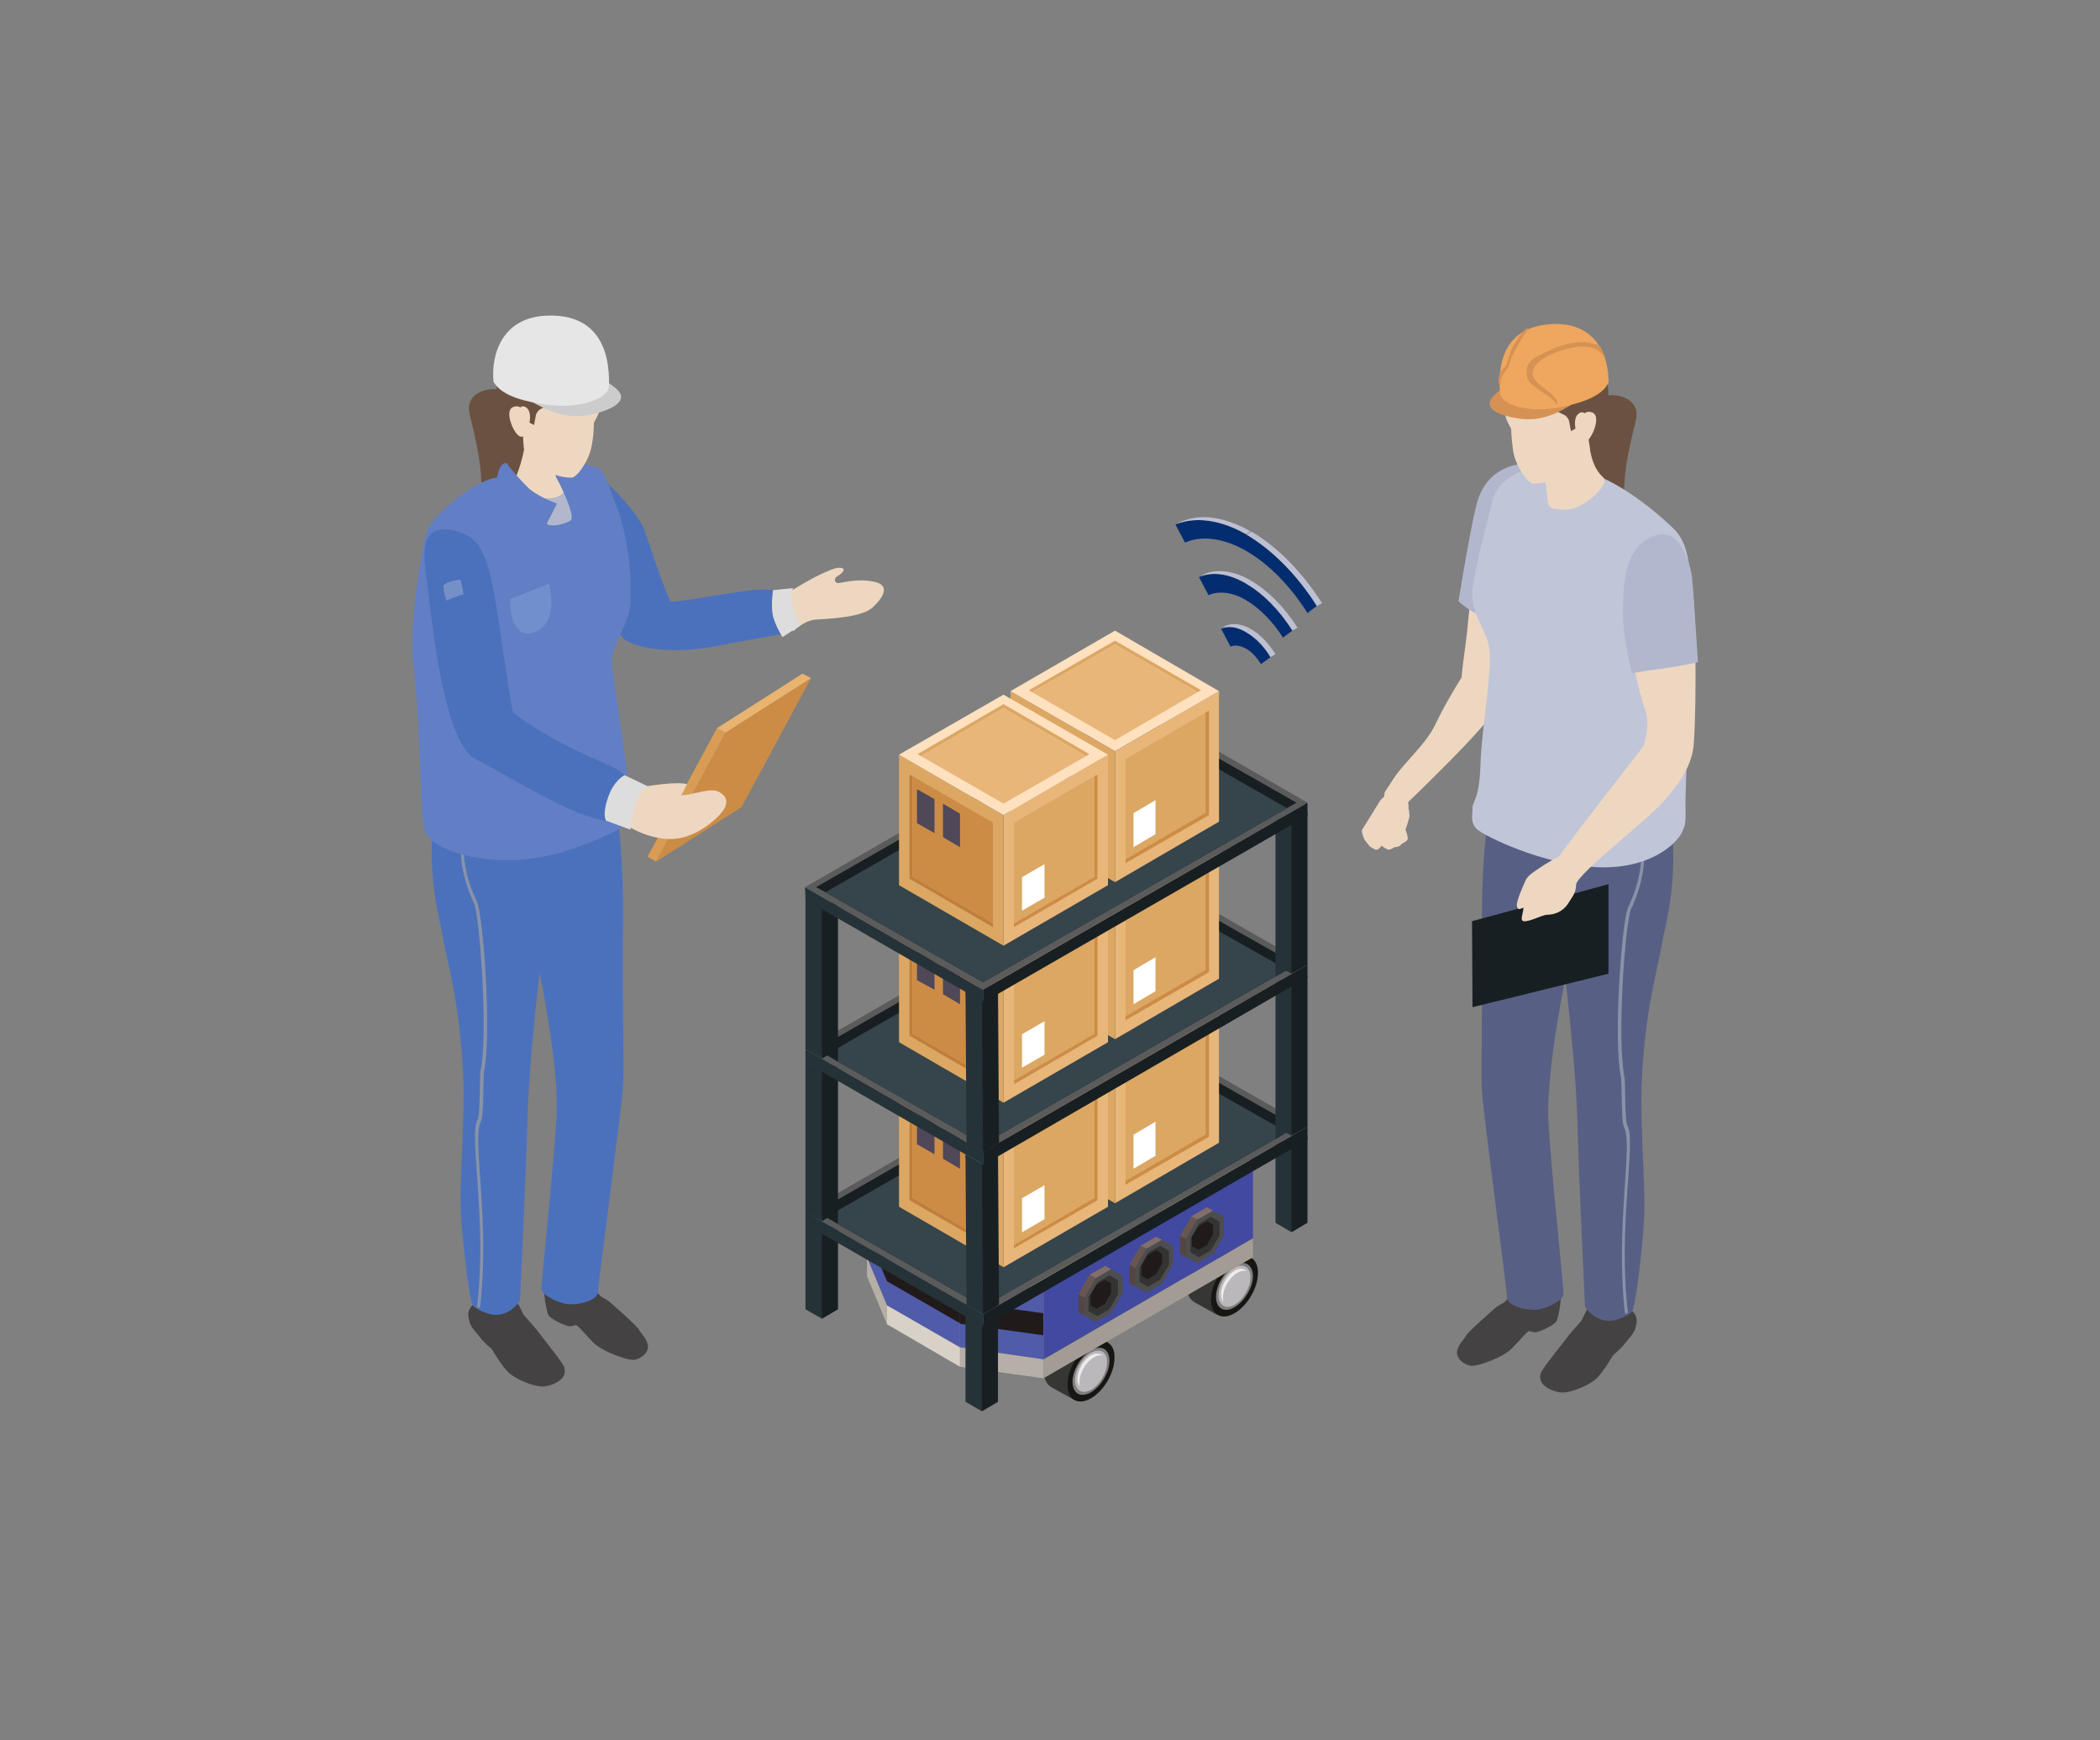 <?xml version="1.0" encoding="utf-8"?>
<!-- Generator: Adobe Illustrator 25.2.0, SVG Export Plug-In . SVG Version: 6.00 Build 0)  -->
<svg version="1.1" id="Layer_1" xmlns="http://www.w3.org/2000/svg" xmlns:xlink="http://www.w3.org/1999/xlink" x="0px" y="0px"
	 viewBox="0 0 420 348" style="enable-background:new 0 0 420 348;" xml:space="preserve">
<rect x="0" y="0" width="420" height="348" fill="#808080" stroke="none"/>
<style type="text/css">
	.st0{fill:#EED7C0;}
	.st1{fill:#B2B7CE;}
	.st2{fill:#6B5141;}
	.st3{fill:#4B71BC;}
	.st4{fill:#DDDDDD;}
	.st5{fill:#444243;}
	.st6{fill:#8892A8;}
	.st7{fill:#627EC4;}
	.st8{fill:#718FCC;}
	.st9{fill:#CC8C46;}
	.st10{fill:#D89C55;}
	.st11{fill:#E8B470;}
	.st12{fill:#CCCCCC;}
	.st13{fill:#E6E6E6;}
	.st14{fill:#7590C6;}
	.st15{fill:#576084;}
	.st16{fill:#C0C5D8;}
	.st17{fill:#181F22;}
	.st18{fill:#D69254;}
	.st19{fill:#EFA65E;}
	.st20{fill:#042D6F;}
	.st21{fill-rule:evenodd;clip-rule:evenodd;fill:#EDECEC;}
	.st22{fill-rule:evenodd;clip-rule:evenodd;fill:#363634;}
	.st23{fill-rule:evenodd;clip-rule:evenodd;fill:#161713;}
	.st24{fill-rule:evenodd;clip-rule:evenodd;fill:#807C7F;}
	.st25{fill-rule:evenodd;clip-rule:evenodd;fill:#BBB8BB;}
	.st26{fill:#CC934C;}
	.st27{fill:#B5AFA7;}
	.st28{fill:#D8D1C7;}
	.st29{fill:#A39C95;}
	.st30{fill:#FBE979;}
	.st31{fill:#505BAA;}
	.st32{fill:#211A1A;}
	.st33{fill:#4249A0;}
	.st34{fill:#836E69;}
	.st35{fill:#685750;}
	.st36{fill:#544540;}
	.st37{fill:#4D4D4D;}
	.st38{fill:#333333;}
	.st39{fill:#E6E1DD;}
	.st40{fill:#574943;}
	.st41{fill:#0A0808;}
	.st42{fill:#362C29;}
	.st43{fill:#4290B8;}
	.st44{fill:#253237;}
	.st45{fill:#5B5B5B;}
	.st46{fill:#36444B;}
	.st47{fill:#DBA763;}
	.st48{fill:#E8B679;}
	.st49{fill:#FFFFFF;}
	.st50{fill:#BF7E3D;}
	.st51{fill:#FFE1C0;}
	.st52{fill:#504759;}
	.st53{fill:#17435C;}
	.st54{fill:#29617D;}
	.st55{clip-path:url(#SVGID_2_);fill:#BCC0D2;}
	.st56{fill:#737373;}
	.st57{clip-path:url(#SVGID_4_);fill:#BCC0D2;}
	.st58{clip-path:url(#SVGID_6_);fill:#BCC0D2;}
	.st59{clip-path:url(#SVGID_8_);fill:#BCC0D2;}
	.st60{clip-path:url(#SVGID_10_);fill:#BCC0D2;}
	.st61{clip-path:url(#SVGID_12_);fill:#BCC0D2;}
</style>
<g>
	<g>
		<path class="st0" d="M114.1,96.9c-0.2,2.2-1.4,3.1-1.9,3.7c-0.5,0.6-4.8,0.5-6.4-0.2c-0.6-0.3-1.1-0.5-1.6-0.8
			c-2.6-1.6-3.7-3.4-4-4c-0.3-0.8,0.2-1.3,0.2-1.3s1.8-1.3,2.5-5c0-0.3,0.3-4.8,0.4-6.4c0-0.4,0-0.6,0-0.6s1.7-2.7,3-2.4
			c0.7,0.2,2.6,2.3,4.2,4.2c1.4,1.7,2.6,3.2,2.6,3.2s-1,5.9-1.3,8.7C111.8,96.1,114.1,96.6,114.1,96.9z"/>
		<path class="st1" d="M113,96.6c0.6,4.8-7.4,2.7-10.7,2.1c2.6,9.7,8.9,15,8.9,15l6.8-3.7v-5.5L113,96.6z"/>
		<path class="st2" d="M100,77.9c-3.6-0.5-6.9,1.3-6.1,4.8c0.8,3.6,4.8,17.5,0.2,20.8c6.1,0,9.3-7.4,10.5-12.6
			C105.9,85.7,104.6,78.6,100,77.9z"/>
		<g>
			<path class="st3" d="M120.8,96c1.7,1.5,5.7,5.5,7.7,9.1c0.8,1.5,3.3,10.3,5.6,15.2c3.2,0,15.1-2.5,18-2.4c3.3,0.1,4,0.1,4,0.1
				s-0.9,3.7-0.1,5c0.8,1.3,1.5,3.6,1.5,3.6s-7.7,1.3-13.7,2.5s-13.6,1.4-18-0.7c-4.2-1.9-2.1-9.4-2.5-11
				c-0.6-6.6-4.4-17.6-8.9-21.9C114.3,95.7,118,93.6,120.8,96z"/>
			<path class="st0" d="M155.5,119.9c0,0,4.8-3.2,8.1-4.8s4-1.7,4.8-1.5s0,1.1-0.9,1.6s-0.5,1.4,0.1,1.4c0.7,0,3.8-1,7.1-0.3
				c3.3,0.6,2.2,2.9,0,5c-2.1,2.2-8.9,2.4-11.6,2.6c-2.4,0.2-4.4,2.3-4.4,2.3S155.7,123.7,155.5,119.9z"/>
			<path class="st4" d="M154.6,118c0,0-0.4,2.7-0.1,4.7c0.3,2,2,4.7,2,4.7l3.5-2.3c0,0-0.8-1.8-1.3-3.6c-0.6-2.2-0.1-3.9-0.1-3.9
				L154.6,118z"/>
		</g>
		<g>
			<path class="st5" d="M117.2,257.7c0,0,3.9,1.9,4.7,2.6c0.8,0.7,5.6,4.9,5.9,5.6c0.3,0.6,1.8,2,1.8,3.4s-1.8,2.7-3.2,2.6
				c-1.5-0.1-6.1-1.7-7.9-3.6s-2.9-3.2-3.2-3.3c-0.3-0.1-0.4,0.1-1.2,0.2c-0.8,0.1-4.2-1.5-4.5-2.4s-1.1-4.7-0.6-5.7
				C109.5,256,117.2,257.7,117.2,257.7z"/>
			<path class="st5" d="M117.8,256.6c0,0,3.6,3.9,3.9,4.7c0.3,0.9-1.4,1.6-3.7,1.7c-2.3,0.1-5.1-2.4-5.1-2.4s-2.4-3.6-1.3-5.4
				C112.7,253.3,117.8,256.6,117.8,256.6z"/>
		</g>
		<g>
			<path class="st5" d="M103.7,261.8c0,0,3.3,3.6,3.7,4.2c0.4,0.6,5.2,6.5,5.4,7.3c0.3,0.8,0.2,1.6-0.4,2.3
				c-0.5,0.7-2.8,1.9-4.5,1.6c-1.7-0.2-4.4-1.3-5.9-2.5s-3.6-4.9-3.6-4.9s-1.9-1.6-2.4-2.4c-0.6-0.8-1.8-1.9-2.1-3.1
				s-0.5-2.1,0.5-3.2C95.5,259.9,103.7,261.8,103.7,261.8z"/>
			<path class="st5" d="M103.7,260.8c0,0,1.9,3.9,2.1,4.7c0.1,0.8-1.7,2-3.6,1.9c-1.9,0-2.8-1.7-3.4-2.1c-0.6-0.5-3.2-3.8-2.8-5.2
				C96.4,258.9,103.7,260.8,103.7,260.8z"/>
		</g>
		<path class="st3" d="M124.6,185.4c-0.2,13.6,0.3,27.7,0,31.8c-0.2,4.1-5,39.5-5,41.1s-3.4,2.6-5.6,2.5h-0.1
			c-2.2-0.1-5.5-1.9-5.6-3s2.5-25.1,3-34.4c0.7-12.4-5.2-37.5-5.2-37.5s-0.1-0.6-0.2-1.5c-0.4-3.7-1.3-12.9-0.4-15.3
			c1.2-3,18-5.9,18-5.9S124.8,171.7,124.6,185.4z"/>
		<path class="st3" d="M111.1,173.2c0.6,2.2-0.6,7.5-0.6,7.5l-2.5,13.1c0,0-2.3,19.2-2.5,30.2c-0.3,10.9-1.5,36.1-1.5,36.1
			s-2.2,3.5-5.9,2.7c-1.5-0.4-2.7-1-3.4-1.6c-0.9-0.7-2.6-16-2.6-21.2s0.8-17.2,0.6-23.5c-0.6-15.9-3.1-22.9-4.2-29.6
			c-0.3-2-2.8-10.1-2-20.7c0.7-8.4,24.1,1.9,24.1,1.9S110.5,171,111.1,173.2z"/>
		<g>
			<path class="st6" d="M96,261.5l-0.6-0.1c2.1-17.5-1.7-34.2,0.1-37.5c0.6-1.1,0.4-8.9,0.6-9.7c1.6-7.7-0.2-31.2-1.3-33.6
				c-2.7-5.7-2.6-9.8-2.6-10h0.6c0,0-0.1,4.1,2.6,9.7c1.2,2.5,3,26.1,1.4,34c-0.2,1,0,8.8-0.6,9.9C94.3,227.5,98.1,244.1,96,261.5z"
				/>
		</g>
		<path class="st7" d="M111.8,96.5c0,0,3.3,6.5,2.4,7.5c-0.9,0.7-3.5,1.4-4.6,0.9c-1.2-0.5-1.4-3.5-1.4-4.6s-1.9-2.1-3.9-3
			c-2.1-0.9-2.8-4.6-2.8-4.6c-1.6-0.7-2.1,2.8-2.1,2.8c-4.9,0.5-13.2,8.3-13.9,10.4c-0.7,2.1-3.9,17.8-2.8,27.3
			c1.2,9.5,1.4,28,1.9,30.6c0.5,2.5,0,3.2,3,5.1c3,1.9,13.9,5.8,28.7,0.2s9.5-6.3,9.3-11.8c-0.2-5.6-3.5-23.9-3.2-25.9
			c0.2-2.1,3.5-7.2,3.7-10.7s0-12.3-2.8-19.5s-2.2-8.1-7.6-8.4S110.5,94.4,111.8,96.5z"/>
		<path class="st8" d="M102,119.8l7.8-3.1c0,0,2.2,7.7-2.8,9.7C101.8,128.4,102,119.8,102,119.8z"/>
		<g>
			<path class="st3" d="M85.5,117.1c-0.6-4.9-2.4-12.8,5.4-11c5,1.2,6.5,4.4,8.2,14.1c0.4,2.3,2.9,19.8,3.5,22.3
				c11.5,8.5,20.2,10,22.4,12.6c-0.5,1.1-2.8,2.4-3.7,9.1c-7.4-1.3-16.7-7.4-26.3-12.5C88.7,148.5,86.2,122.8,85.5,117.1z"/>
			<polygon class="st9" points="148.3,161.4 131.2,172.3 145.1,146.5 162.2,135.6 			"/>
			<polygon class="st10" points="131.2,172.3 129.5,171.3 143.4,145.6 145.1,146.5 			"/>
			<polygon class="st11" points="162.2,135.6 160.5,134.7 143.4,145.6 145.1,146.5 			"/>
			<path class="st0" d="M122.2,162.4c0,0,2.4,2.3,3.9,3.1c4.9,2.7,8.7,2.4,10.3,2c3.6-0.8,7.3-3.9,8.4-5.7c0.8-1.4,0.6-2.5-0.9-3.4
				c-1.8-1.1-5.5,0.7-7.7,0.6c0.7-0.9,0.7-1.3,1.2-2.2c-2-0.6-7.9,0.4-7.9,0.4S122.3,155.3,122.2,162.4z"/>
			<path class="st4" d="M124.9,155c0,0-2.2,1.1-3.3,4.5c-1.2,3.4-0.4,4.6-0.4,4.6l4.9,1.8c0,0,0.3-3.3,1.1-5.6
				c0.8-2,2.3-3.1,2.3-3.1L124.9,155z"/>
		</g>
		<path class="st0" d="M104.7,82c0,0-0.3,6.7,0.2,8.2s4.9,5.5,9.6,5.3c1.3-0.5,3.5-3.8,3.9-6.7c0.5-3,0.3-4.1,0.4-4.3
			c0.1-0.3,1.2-2,1.1-2.8c-0.1-0.9,0.1-5.6-1.3-7.8c-1.4-2.2-5.8-3.9-10-2.6C104.5,72.5,104.7,82,104.7,82z"/>
		<path class="st2" d="M105.9,84.5c0,0,0.6-2.6-1-3.2s-1.3,3.2-1.3,3.2l-0.6,4l-0.1,0.7c0,0-1.3-3.6-1.8-4.7s-3.1-7.1-0.9-11.1
			c2.9-5.5,9.2-5.4,11.3-5.2c2.1,0.2,3.6,0.5,5.9,2.6s2.2,3.7,2.4,4.1s0,2.4,0,2.4l-0.2-1c0,0-2.9,1.5-5.9,1s-4.3-0.3-4.3-0.3
			s0.9,1.2,0.7,2c-0.2,0.8,0.2,1.7,0.2,1.7s-1.6,0.8-2.2,1.1c-0.6,0.3-0.9,1.1-0.9,1.1l-0.4,2.1L105.9,84.5z"/>
		<path class="st0" d="M105.2,83.1c0,0-0.7-2.5-2.6-1.7s0.3,5.7,1.5,5.9s1.1-1.1,1.1-1.1S104,84.1,105.2,83.1z"/>
		<path class="st12" d="M106.3,80.3c3,1.7,7,3.7,11.9,2.6s6.5-2.7,5.9-4.1s-3.7-3-3.7-3L106.3,80.3z"/>
		<path class="st13" d="M98.7,76.3c1.7,3.2,7.3,4.1,10.4,4.6c6.8,1,12.8-1.2,12.7-3.8c0.2-7.7-2.7-14.2-12.1-14S98.2,71,98.7,76.3z"
			/>
		<path class="st14" d="M92.1,115.9c0,0-2.6,0.2-3.4,1.2c0,1.6,0.6,3,0.6,3s2.6-1.2,3.4-1.2C92.5,117.3,92.1,115.9,92.1,115.9z"/>
		<g>
			<path class="st7" d="M101.3,92.6c0,0,1.7,2.3,4.2,4.8c1.9,1.9,5.9,3.3,5.9,3.3l-2.3,4.5c0,0-5.9-2.8-8-5.2
				C101.1,100,98.3,95.4,101.3,92.6z"/>
		</g>
	</g>
	<g>
		<g>
			<g>
				<path class="st5" d="M303.8,258.9c0,0-3.9,1.9-4.7,2.6c-0.8,0.7-5.6,4.9-5.9,5.6c-0.3,0.6-1.8,2-1.8,3.4s1.8,2.7,3.2,2.6
					c1.5-0.1,6.1-1.7,7.9-3.6s2.9-3.2,3.2-3.3c0.3-0.1,0.4,0.1,1.2,0.2c0.8,0.1,4.2-1.5,4.5-2.4s1.1-4.7,0.6-5.7
					C311.5,257.2,303.8,258.9,303.8,258.9z"/>
				<path class="st5" d="M303.3,257.7c0,0-3.6,3.9-3.9,4.7c-0.3,0.9,1.4,1.6,3.7,1.7c2.3,0.1,5.1-2.4,5.1-2.4s2.4-3.6,1.3-5.4
					C308.3,254.5,303.3,257.7,303.3,257.7z"/>
			</g>
			<g>
				<path class="st5" d="M317.3,263c0,0-3.3,3.6-3.7,4.2c-0.4,0.6-5.2,6.5-5.4,7.3c-0.3,0.8-0.2,1.6,0.4,2.3
					c0.5,0.7,2.8,1.9,4.5,1.6c1.7-0.2,4.4-1.3,5.9-2.5s3.6-4.9,3.6-4.9s1.9-1.6,2.4-2.4c0.6-0.8,1.8-1.9,2.1-3.1s0.5-2.1-0.5-3.2
					C325.5,261.1,317.3,263,317.3,263z"/>
				<path class="st5" d="M317.3,262c0,0-1.9,3.9-2.1,4.7c-0.1,0.8,1.7,2,3.6,1.9c1.9,0,2.8-1.7,3.4-2.1c0.6-0.5,3.2-3.8,2.8-5.2
					C324.6,260.1,317.3,262,317.3,262z"/>
			</g>
			<path class="st15" d="M296.4,186.5c0.2,13.6-0.3,27.7,0,31.8c0.2,4.1,5,39.5,5,41.1s3.4,2.6,5.6,2.5h0.1c2.2-0.1,5.5-1.9,5.6-3
				s-2.5-25.1-3-34.4c-0.7-12.4,5.2-37.5,5.2-37.5s0.1-0.6,0.2-1.5c0.4-3.7,1.3-12.9,0.4-15.3c-1.2-3-18-5.9-18-5.9
				S296.2,172.9,296.4,186.5z"/>
			<path class="st15" d="M309.9,174.3c-0.6,2.2,0.6,7.5,0.6,7.5L313,195c0,0,2.3,19.2,2.5,30.2c0.3,10.9,1.5,36.1,1.5,36.1
				s2.2,3.5,5.9,2.7c1.5-0.4,2.7-1,3.4-1.6c0.9-0.7,2.6-16,2.6-21.2s-0.8-17.2-0.6-23.5c0.6-15.9,3.1-22.9,4.2-29.6
				c0.3-2,2.8-10.1,2-20.7c-0.7-8.4-24.1,1.9-24.1,1.9S310.5,172.2,309.9,174.3z"/>
			<g>
				<path class="st6" d="M325,262.7l0.6-0.1c-2.1-17.5,1.7-34.2-0.1-37.5c-0.6-1.1-0.4-8.9-0.6-9.7c-1.6-7.7,0.2-31.2,1.3-33.6
					c2.7-5.7,2.6-9.8,2.6-10h-0.6c0,0,0.1,4.1-2.6,9.7c-1.2,2.5-3,26.1-1.4,34c0.2,1,0,8.8,0.6,9.9C326.7,228.7,323,245.3,325,262.7
					z"/>
			</g>
			<path class="st2" d="M321.1,79.1c3.6-0.5,6.9,1.3,6.1,4.8c-0.8,3.5-4.8,17.5-0.2,20.8c-6.1,0-9.3-7.4-10.5-12.6
				C315.2,86.9,316.4,79.7,321.1,79.1z"/>
			<path class="st0" d="M276.9,158.7c0-0.1,0-0.2,0.1-0.4c0.6-0.9,1.2-1.8,1.7-2.6c2.5-3.7,6.3-6.6,8.4-10.9c2-4.3,5.5-9.8,5.5-9.8
				s0.9,0.4,2,1c2.2,1.3,5.2,3.5,4.5,5.6c-1.1,3.2-17.6,18.9-17.6,18.9C278.8,162,276.3,162,276.9,158.7z"/>
			<path class="st0" d="M299.5,95.6c0,0-2.4,7-3.6,12.1s-2.2,15.7-2.5,18.8c-0.3,3-1.3,8.9-1,9.3c2.4,3.2,5.9,4.5,7.2,2.8
				c1.4-1.7,1.9-14.7,1.7-20.2S299.5,95.6,299.5,95.6z"/>
			<path class="st1" d="M306.3,92.7c0,0-8.7-0.9-11,8.2c-1.3,5.1-3.6,19.3-3.6,19.3s3.8,3.9,9.4,4.1
				C306.6,124.4,306.3,92.7,306.3,92.7z"/>
			<path class="st16" d="M305.4,94c-2.8,0.5-6,2.8-6.8,5.8s-3.3,12.5-4,17.3c-0.8,4.8,1.8,7.5,3,11.3c1.3,3.8-1.3,17-1.5,24.3
				s-1.6,7.4-1.6,8.9s-0.5,3,1,4.3s13,7,23.8,7.5s16-4.8,17-6.8s0.8-2.3,0.8-6.3s1.4-37.4,1.1-40.1c-0.3-2.8,0.5-10.5-3.3-14.3
				s-13.8-12-20.3-11.8C308.2,94.2,305.4,94,305.4,94z"/>
			<path class="st0" d="M272.9,167.9c0,0,1,1.3,1.1,1.4c0.2,0,0.9,0.7,1.4,0.6c0.5-0.1,0.9-0.8,0.9-0.8s1,0.8,1.5,0.8
				c0.6-0.1,1.1-0.5,1.1-0.5s0.9,0,1.2-0.4c0.3-0.3,0.3-0.3,0.3-0.3s0.9-0.4,1.1-0.8c0.2-0.5-0.4-2-0.4-2s0.7-2,0.8-2.7
				c0-0.4-0.1-0.8-0.1-1.2c-0.1-0.2-0.1-0.3-0.1-0.3s0.2-2.3-1.2-3.1s-3.7,0.3-4.6,1.7c-1.6,2.6-3.2,5.2-3.4,5.5
				C272.1,166.3,272.9,167.9,272.9,167.9z"/>
			<path class="st0" d="M309.3,97.7c0.2,2.2,0.2,3,0.6,3.6c0.5,0.6,3.7,0.9,5.3,0.2c0.6-0.3,1.1-0.5,1.6-0.8c2.6-1.6,3.7-3.4,4-4
				c0.3-0.8-0.2-1.3-0.2-1.3s-1.8-1.3-2.5-5c0-0.3-0.3-4.8-0.4-6.4c0-0.4,0-0.6,0-0.6s-1.7-2.7-3-2.4c-0.7,0.2-2.6,2.3-4.2,4.2
				c-1.4,1.7-2.6,3.2-2.6,3.2s1,5.9,1.3,8.7C309.2,97.2,309.2,97.5,309.3,97.7z"/>
			<path class="st0" d="M316.3,83.2c0,0,0.3,6.7-0.2,8.2s-4.9,5.5-9.6,5.3c-1.3-0.5-3.5-3.8-3.9-6.7s-0.3-4.1-0.4-4.3
				c-0.1-0.3-1.2-2-1.1-2.8c0.1-0.9-0.1-5.6,1.3-7.8c1.4-2.2,5.8-3.9,10-2.6C316.6,73.7,316.3,83.2,316.3,83.2z"/>
			<path class="st2" d="M315.1,85.7c0,0-0.6-2.6,1-3.2s1.3,3.2,1.3,3.2l0.6,4l0.1,0.7c0,0,1.3-3.6,1.8-4.7s3.1-7.1,0.9-11.1
				c-2.9-5.5-9.2-5.4-11.3-5.2c-2.1,0.2-3.6,0.5-5.9,2.6s-2.2,3.7-2.4,4.1c-0.1,0.5,0,2.4,0,2.4l0.2-1c0,0,2.9,1.5,5.9,1
				s4.3-0.3,4.3-0.3s-0.9,1.2-0.7,2c0.2,0.8-0.2,1.7-0.2,1.7s1.6,0.8,2.2,1.1s0.9,1.1,0.9,1.1l0.4,2.1L315.1,85.7z"/>
			<path class="st0" d="M315.9,84.2c0,0,0.7-2.5,2.6-1.7s-0.3,5.7-1.5,5.9s-1.1-1.1-1.1-1.1S317,85.3,315.9,84.2z"/>
			<path class="st0" d="M315.2,176.8l-3.5-5.4c2-3,17-22.2,17-22.2s1.4-4.2,0.4-7S320,112,331,107.4c3.8-0.6,6.6,2.3,7.5,9.9
				c0.9,7.7,0.7,29.6,0.1,32.7c-0.6,3.1-2,5.7-5.3,9.6C330,163.7,316.3,173.9,315.2,176.8z"/>
			<polygon class="st17" points="294.4,184.2 321.7,176.8 321.7,194.7 294.5,201.4 			"/>
			<path class="st0" d="M315.5,173.3c0.3-1.5-1.1-2.6-2.3-2.5s-4.5,2.2-5.2,2.7s-2.5,1.5-2.9,2.6c-0.5,1.1-2,4.4-1.7,5.2
				s0.6,0.4,1.3,0.2c-0.1,1.5-1,2.9,0.5,2.7s3.3-1.3,4.4-1.3s2.9-0.5,4-2.2s1.5-2.2,1.6-3.5C315.3,175.8,315.2,174.7,315.5,173.3z"
				/>
			<path class="st1" d="M331.7,133.8c-2.3,0.3-5.3,0.8-5.3,0.8s-2-7.9-1.8-12.4c0.1-4.4-0.1-12.3,5.8-14.9c5.9-2.6,7.8,6.3,8,8.1
				c0.2,1.7,1.2,17,1.2,17S336.7,133.1,331.7,133.8z"/>
			<g>
				<path class="st18" d="M314.8,80.6c-2.7,1.7-6.3,3.8-11,3.1c-4.7-0.7-6.3-2.1-5.8-3.5s3.3-3,3.3-3L314.8,80.6z"/>
				<path class="st19" d="M321.7,76.5c-1.4,3.1-6.6,4.3-9.5,4.9c-6.3,1.3-12-0.4-12.2-2.8c-0.6-7.2,1.7-13.4,10.5-13.8
					C319.4,64.4,321.8,71.5,321.7,76.5z"/>
				<path class="st18" d="M311.3,80.9c1-1.5-4-3.8-4.6-5.4c-1.4-3.6,6.4-6.1,9.4-6.2s4.3,1.2,5,2.5c-1.1-3.5-1.5-2.7-2.9-3.2
					s-5.1-0.1-7.9,1.3c-2.9,1.4-5.8,2.1-4.8,5.8C305.9,77.3,310.7,79.3,311.3,80.9z"/>
				<path class="st18" d="M300,76.9c-0.4,0-0.5-1.9,0.4-2.9s0.9-0.8,1.4-2.8s2.3-4.3,2.8-4.8c0.5-0.8,1.1-0.9,1.1-0.6
					c-1.3,1.4-2.9,4.8-3.4,5.6c-0.4,0.9-0.4,1.8-0.9,2.4C301,74.3,300.2,75.1,300,76.9z"/>
			</g>
		</g>
	</g>
</g>
<g>
	<path class="st20" d="M249.2,116.7c3.4,2,6.7,5.3,9.3,9.4l-1.9,1.4c-2.1-3.3-4.7-5.9-7.4-7.5s-5.4-1.9-7.5-1l-1.9-3.6
		C242.5,114.2,245.8,114.7,249.2,116.7"/>
	<path class="st20" d="M249.3,106.9c5.1,3,10.1,8,14.1,14.3l-1.9,1.4c-3.4-5.4-7.7-9.8-12.2-12.4c-4.5-2.6-8.9-3.2-12.3-1.7
		l-1.9-3.6C239,103.2,244.1,103.9,249.3,106.9"/>
	<path class="st20" d="M249.2,126.4c1.8,1,3.6,2.8,4.9,5l-1.9,1.4c-0.9-1.4-1.9-2.5-3-3.1s-2.2-0.8-3.1-0.4l-1.9-3.6
		C245.6,125.1,247.4,125.3,249.2,126.4"/>
	<path class="st21" d="M216.9,272l-1.3,2.2l-5.9-3.3c-0.9-0.5,0.4-2.8,1.3-2.2L216.9,272z"/>
	<path class="st22" d="M221.6,268.5l-6.8,11.4l-4.5-2.5c-4.5-2.6,2.2-14.2,6.7-11.4L221.6,268.5z"/>
	<path class="st23" d="M218.2,268.8c-2.6,1.5-4.7,5.1-4.7,8.1s2.1,4.2,4.7,2.7c2.6-1.5,4.7-5.1,4.7-8.1
		C223,268.5,220.8,267.3,218.2,268.8"/>
	<path class="st24" d="M218.2,270c-2,1.2-3.7,4-3.7,6.3s1.6,3.3,3.7,2.1c2-1.2,3.7-4,3.7-6.3C221.9,269.8,220.3,268.8,218.2,270"/>
	<path class="st25" d="M218.2,270.5c-1.8,1-3.2,3.5-3.2,5.5s1.4,2.9,3.2,1.9s3.2-3.5,3.2-5.5C221.5,270.3,220,269.5,218.2,270.5"/>
	<path class="st21" d="M218.2,271c-1.5,0.9-2.7,3-2.7,4.7c0,0.7,0.2,1.2,0.5,1.5c-0.1-0.3-0.1-0.6-0.1-0.9c0-1.8,1.3-4,2.9-4.9
		c0.7-0.4,1.4-0.5,1.9-0.3C220.1,270.6,219.2,270.5,218.2,271"/>
	<path class="st21" d="M245.6,255l-1.3,2.2l-5.9-3.3c-0.9-0.5,0.4-2.8,1.3-2.2L245.6,255z"/>
	<path class="st22" d="M250.2,251.5l-6.8,11.4l-4.5-2.5c-4.5-2.6,2.2-14.2,6.7-11.4L250.2,251.5z"/>
	<path class="st23" d="M246.9,251.8c-2.6,1.5-4.7,5.1-4.7,8.1s2.1,4.2,4.7,2.7c2.6-1.5,4.7-5.1,4.7-8.1
		C251.6,251.6,249.5,250.3,246.9,251.8"/>
	<path class="st24" d="M246.9,253c-2,1.2-3.7,4-3.7,6.3s1.6,3.3,3.7,2.1c2-1.2,3.7-4,3.7-6.3C250.5,252.8,248.9,251.9,246.9,253"/>
	<path class="st25" d="M246.9,253.5c-1.8,1-3.2,3.5-3.2,5.5s1.4,2.9,3.2,1.9s3.2-3.5,3.2-5.5C250.1,253.4,248.7,252.5,246.9,253.5"
		/>
	<path class="st21" d="M246.9,254.1c-1.5,0.9-2.7,3-2.7,4.7c0,0.7,0.2,1.2,0.5,1.5c-0.1-0.3-0.1-0.6-0.1-0.9c0-1.8,1.3-4,2.9-4.9
		c0.7-0.4,1.4-0.5,1.9-0.3C248.7,253.6,247.9,253.5,246.9,254.1"/>
	<polygon class="st26" points="250.6,247.6 246.6,238 232,229.5 215.3,227.2 173.4,251.4 177.4,261 192,269.4 208.7,271.8 	"/>
	<polygon class="st27" points="208.7,275.6 192,273.3 192,269.4 208.7,271.8 	"/>
	<polygon class="st28" points="192,273.3 177.4,264.8 177.4,261 192,269.4 	"/>
	<polygon class="st27" points="177.4,264.8 173.4,255.2 173.4,251.4 177.4,261 	"/>
	<polygon class="st29" points="250.6,251.4 208.7,275.6 208.7,271.8 250.6,247.6 	"/>
	<polygon class="st30" points="250.6,233.5 246.6,223.9 232,215.5 215.3,213.2 173.4,237.4 177.4,247 192,255.4 208.7,257.7 	"/>
	<polygon class="st31" points="208.7,271.8 192,269.4 192,255.4 208.7,257.7 	"/>
	<polygon class="st31" points="192,269.4 177.4,261 177.4,247 192,255.4 	"/>
	<polygon class="st32" points="192,264.6 177.4,256.2 177.4,251.8 192,260.2 	"/>
	<polygon class="st31" points="177.4,261 173.4,251.4 173.4,237.4 177.4,247 	"/>
	<polygon class="st32" points="177.4,256.2 173.4,246.6 173.4,242.2 177.4,251.9 	"/>
	<polygon class="st32" points="208.7,267 192,264.7 192,260.3 208.7,262.6 	"/>
	<polygon class="st33" points="250.6,247.6 208.7,271.8 208.7,257.7 250.6,233.5 	"/>
	<polygon class="st34" points="219.1,255.6 217.9,254.9 221.1,253.1 222.2,253.8 220.4,255.1 	"/>
	<polygon class="st35" points="216.9,259.5 215.7,258.8 217.9,254.9 219.1,255.6 218.3,257.4 	"/>
	<polygon class="st36" points="216.9,263.1 215.7,262.4 215.7,258.8 216.9,259.5 217.2,261.2 	"/>
	<polygon class="st37" points="224.5,255.1 222.2,253.8 219.1,255.6 216.9,259.5 216.9,263.1 219.1,264.4 222.2,262.6 224.5,258.7 	
		"/>
	<polygon class="st38" points="219.5,256.4 221.9,255 223.6,256 223.6,258.8 221.9,261.8 219.5,263.2 217.7,262.2 217.7,259.4 	"/>
	<polygon class="st32" points="219.3,256.9 221,255.9 222.2,256.6 222.2,258.6 221,260.7 219.3,261.7 218.1,261 218.1,259 	"/>
	<polygon class="st34" points="229.3,249.7 228.1,249.1 231.2,247.3 232.4,247.9 230.5,249.2 	"/>
	<polygon class="st35" points="227,253.6 225.9,252.9 228.1,249.1 229.3,249.7 228.4,251.5 	"/>
	<polygon class="st36" points="227,257.2 225.9,256.6 225.9,252.9 227,253.6 227.3,255.4 	"/>
	<polygon class="st37" points="234.6,249.2 232.4,247.9 229.3,249.7 227,253.6 227,257.2 229.3,258.5 232.4,256.7 234.6,252.8 	"/>
	<polygon class="st38" points="229.6,250.5 232,249.1 233.8,250.1 233.8,252.9 232,255.9 229.6,257.3 227.9,256.3 227.9,253.5 	"/>
	<polygon class="st32" points="229.5,251 231.2,250 232.4,250.7 232.4,252.7 231.2,254.8 229.5,255.8 228.3,255.1 228.3,253.1 	"/>
	<polygon class="st34" points="239.4,243.9 238.3,243.2 241.4,241.4 242.6,242.1 240.7,243.3 	"/>
	<polygon class="st35" points="237.2,247.7 236,247.1 238.3,243.2 239.4,243.9 238.6,245.6 	"/>
	<polygon class="st36" points="237.2,251.4 236,250.7 236,247.1 237.2,247.7 237.5,249.5 	"/>
	<polygon class="st37" points="244.8,243.3 242.6,242.1 239.4,243.9 237.2,247.7 237.2,251.4 239.4,252.6 242.6,250.8 244.8,247 	
		"/>
	<polygon class="st38" points="239.8,244.7 242.2,243.3 243.9,244.3 243.9,247.1 242.2,250 239.8,251.4 238.1,250.4 238.1,247.6 	
		"/>
	<polygon class="st32" points="239.7,245.2 241.4,244.2 242.6,244.9 242.6,246.8 241.4,249 239.7,249.9 238.4,249.2 238.4,247.3 	
		"/>
	<rect x="200.4" y="243.2" class="st27" width="23.2" height="4"/>
	<polygon class="st29" points="232.5,238.1 223.6,243.2 223.6,247.3 232.5,242.2 	"/>
	<polygon class="st28" points="200.4,243.2 191.6,238.1 191.6,242.2 200.4,247.3 	"/>
	<polygon class="st39" points="232.5,224.7 223.6,219.6 200.4,219.6 191.6,224.7 191.6,238.1 200.4,243.2 223.6,243.2 232.5,238.1 	
		"/>
	<polygon class="st28" points="215.6,226.4 220.7,229.3 220.7,231 215.6,228 	"/>
	<rect x="208.4" y="226.4" class="st27" width="7.2" height="1.7"/>
	<polygon class="st29" points="208.4,228 203.3,231 203.3,229.3 208.4,226.4 	"/>
	<polygon class="st40" points="220.7,231 220.7,233.5 215.6,236.5 208.4,236.5 203.3,233.5 203.3,231 208.4,228 215.6,228 	"/>
	<polygon class="st35" points="217.9,233.8 217.9,231 214.4,229 209.6,229 206.1,231 206.1,233.8 209.6,235.8 214.4,235.8 	"/>
	<rect x="209.6" y="235.8" class="st32" width="4.9" height="0.7"/>
	<polygon class="st41" points="217.9,233.8 214.4,235.8 214.4,236.5 217.9,234.5 	"/>
	<polygon class="st42" points="206.1,233.8 209.6,235.8 209.6,236.5 206.1,234.5 	"/>
	<polygon class="st17" points="258.3,246.4 261.5,244.5 261.5,227.2 255.1,227.2 	"/>
	<polygon class="st43" points="258.3,229.1 255.1,227.2 258.3,225.3 261.5,227.2 	"/>
	<polygon class="st44" points="258.3,246.4 255.1,244.5 255.1,227.2 258.3,229.1 	"/>
	<polygon class="st17" points="196.4,282.2 199.6,280.3 199.6,263 193.1,263 	"/>
	<polygon class="st43" points="196.4,264.8 193.1,263 196.4,261.1 199.6,263 	"/>
	<polygon class="st44" points="196.4,282.2 193.1,280.3 193.1,263 196.4,264.8 	"/>
	<polygon class="st17" points="164.4,263.7 167.6,261.8 167.6,244.5 161.1,244.5 	"/>
	<polygon class="st43" points="164.4,246.3 161.1,244.5 164.4,242.6 167.6,244.5 	"/>
	<polygon class="st44" points="164.4,263.7 161.1,261.8 161.1,244.5 164.4,246.3 	"/>
	<polygon class="st44" points="161.1,242.3 161.1,244.8 196.7,265.3 196.6,262.8 	"/>
	<polygon class="st17" points="196.6,262.8 196.7,265.3 261.5,227.9 261.5,225.3 	"/>
	<polygon class="st45" points="161.1,242.3 196.6,262.8 261.5,225.3 225.9,204.9 	"/>
	<polygon class="st17" points="163.3,242.3 165.2,243.4 196.6,261.3 257.4,226.4 259.3,225.3 225.9,206.4 	"/>
	<polygon class="st46" points="165.2,243.4 196.6,261.3 257.4,226.4 226,208.6 	"/>
	<polygon class="st47" points="223,240.6 223,214.5 202.1,202.5 202.1,228.5 	"/>
	<polygon class="st48" points="223,240.6 223,214.5 243.8,202.5 243.8,228.5 	"/>
	<polygon class="st9" points="241.1,226.8 241.1,206.8 241.8,206.4 241.8,227.3 225.1,236.9 225.1,236.1 	"/>
	<polygon class="st47" points="225.1,236.1 225.1,216 241.1,206.8 241.1,226.8 	"/>
	<polygon class="st49" points="231.1,231.1 226.7,233.7 226.7,226.9 231.1,224.3 	"/>
	<polygon class="st50" points="204.8,226.8 204.8,206.8 204.2,206.4 204.2,227.3 220.9,236.9 220.9,236.1 	"/>
	<polygon class="st9" points="220.9,236.1 220.9,216 204.8,206.8 204.8,226.8 	"/>
	<polygon class="st51" points="243.8,202.5 223,214.5 202.1,202.5 223,190.4 	"/>
	<polygon class="st47" points="206.4,202.7 205.8,202.3 223,192.4 240.2,202.3 239.5,202.7 223,193.2 	"/>
	<polygon class="st48" points="206.4,202.7 223,193.2 239.5,202.7 223,212.3 	"/>
	<polygon class="st52" points="209.2,211.4 209.2,218.1 205.7,216.1 205.7,209.4 	"/>
	<polygon class="st52" points="214.3,214.3 214.3,221 210.8,219 210.8,212.3 	"/>
	<polygon class="st47" points="200.7,253.4 200.7,227.3 179.8,215.2 179.8,241.3 	"/>
	<polygon class="st48" points="200.7,253.4 200.7,227.3 221.6,215.2 221.6,241.3 	"/>
	<polygon class="st9" points="218.9,239.5 218.9,219.5 219.5,219.1 219.5,240 202.8,249.6 202.8,248.9 	"/>
	<polygon class="st47" points="202.8,248.9 202.8,228.8 218.9,219.5 218.9,239.5 	"/>
	<polygon class="st49" points="208.9,243.8 204.4,246.4 204.4,239.6 208.9,237 	"/>
	<polygon class="st50" points="182.5,239.5 182.5,219.5 181.9,219.1 181.9,240 198.6,249.6 198.6,248.9 	"/>
	<polygon class="st9" points="198.6,248.9 198.6,228.8 182.5,219.5 182.5,239.5 	"/>
	<polygon class="st51" points="221.6,215.2 200.7,227.3 179.8,215.2 200.7,203.1 	"/>
	<polygon class="st47" points="184.2,215.4 183.5,215 200.7,205.1 217.9,215 217.2,215.4 200.7,205.9 	"/>
	<polygon class="st48" points="184.2,215.4 200.7,205.9 217.2,215.4 200.7,225 	"/>
	<polygon class="st52" points="186.9,224.1 186.9,230.8 183.4,228.8 183.4,222.1 	"/>
	<polygon class="st52" points="192,227 192,233.7 188.6,231.7 188.6,225 	"/>
	<polygon class="st17" points="258.3,227.1 261.5,225.3 261.5,195.1 255.1,195.1 	"/>
	<polygon class="st43" points="258.3,197 255.1,195.1 258.3,193.3 261.5,195.1 	"/>
	<polygon class="st44" points="258.3,227.1 257.2,226.5 255.1,227.8 255.1,195.1 258.3,197 	"/>
	<polygon class="st17" points="164.4,244.2 165.5,243.5 167.6,244.7 167.6,212.4 161.1,212.4 	"/>
	<polygon class="st43" points="164.4,214.3 161.1,212.4 164.4,210.5 167.6,212.4 	"/>
	<polygon class="st44" points="164.4,244.2 161.1,242.4 161.1,212.4 164.4,214.3 	"/>
	<polygon class="st17" points="196.6,262.8 199.8,260.9 199.6,230.9 193.1,230.9 	"/>
	<polygon class="st43" points="196.4,232.8 193.1,230.9 196.4,229 199.6,230.9 	"/>
	<polygon class="st44" points="196.6,262.8 193.3,260.9 193.1,230.9 196.4,232.8 	"/>
	<polygon class="st53" points="226.3,208.6 229.5,206.8 229.5,176.6 223,176.6 	"/>
	<polygon class="st43" points="226.3,178.5 223,176.6 226.3,174.8 229.5,176.6 	"/>
	<polygon class="st54" points="226.3,208.6 223,206.8 223,176.6 226.3,178.5 	"/>
	<polygon class="st44" points="161.1,209.8 161.1,212.4 196.7,232.9 196.6,230.3 	"/>
	<polygon class="st17" points="196.6,230.3 196.7,232.9 261.5,195.4 261.5,192.9 	"/>
	<polygon class="st45" points="161.1,209.8 196.6,230.3 261.5,192.9 225.9,172.5 	"/>
	<polygon class="st17" points="163.3,209.8 165.2,210.9 196.6,228.8 257.4,193.9 259.3,192.9 225.9,174 	"/>
	<polygon class="st46" points="165.2,210.9 196.6,228.8 257.4,193.9 225.9,176.1 	"/>
	<polygon class="st47" points="223,207.8 223,181.6 202.1,169.6 202.1,195.7 	"/>
	<polygon class="st48" points="223,207.8 223,181.6 243.8,169.6 243.8,195.7 	"/>
	<polygon class="st9" points="241.1,193.9 241.1,173.9 241.8,173.5 241.8,194.4 225.1,204 225.1,203.2 	"/>
	<polygon class="st47" points="225.1,203.2 225.1,183.2 241.1,173.9 241.1,193.9 	"/>
	<polygon class="st49" points="231.1,198.2 226.7,200.8 226.7,194 231.1,191.4 	"/>
	<polygon class="st50" points="204.8,193.9 204.8,173.9 204.2,173.5 204.2,194.4 220.9,204 220.9,203.2 	"/>
	<polygon class="st9" points="220.9,203.2 220.9,183.2 204.8,173.9 204.8,193.9 	"/>
	<polygon class="st51" points="243.8,169.6 223,181.6 202.1,169.6 223,157.5 	"/>
	<polygon class="st47" points="206.4,169.8 205.8,169.4 223,159.5 240.2,169.4 239.5,169.8 223,160.3 	"/>
	<polygon class="st48" points="206.4,169.8 223,160.3 239.5,169.8 223,179.4 	"/>
	<polygon class="st52" points="209.2,178.5 209.2,185.2 205.7,183.2 205.7,176.5 	"/>
	<polygon class="st52" points="214.3,181.4 214.3,188.1 210.8,186.1 210.8,179.4 	"/>
	<polygon class="st47" points="200.7,220.5 200.7,194.4 179.8,182.3 179.8,208.4 	"/>
	<polygon class="st48" points="200.7,220.5 200.7,194.4 221.6,182.3 221.6,208.4 	"/>
	<polygon class="st9" points="218.9,206.7 218.9,186.6 219.5,186.3 219.5,207.1 202.8,216.8 202.8,216 	"/>
	<polygon class="st47" points="202.8,216 202.8,195.9 218.9,186.6 218.9,206.7 	"/>
	<polygon class="st49" points="208.9,210.9 204.4,213.5 204.4,206.8 208.9,204.2 	"/>
	<polygon class="st50" points="182.5,206.7 182.5,186.6 181.9,186.3 181.9,207.1 198.6,216.8 198.6,216 	"/>
	<polygon class="st9" points="198.6,216 198.6,195.9 182.5,186.6 182.5,206.7 	"/>
	<polygon class="st51" points="221.6,182.3 200.7,194.4 179.8,182.3 200.7,170.3 	"/>
	<polygon class="st47" points="184.2,182.6 183.5,182.2 200.7,172.2 217.9,182.2 217.2,182.6 200.7,173 	"/>
	<polygon class="st48" points="184.2,182.6 200.7,173 217.2,182.6 200.7,192.1 	"/>
	<polygon class="st52" points="186.9,191.2 186.9,197.9 183.4,196 183.4,189.2 	"/>
	<polygon class="st52" points="192,194.1 192,200.8 188.6,198.8 188.6,192.1 	"/>
	<polygon class="st17" points="258.3,194.7 261.5,192.9 261.5,162.4 255.1,162.4 	"/>
	<polygon class="st43" points="258.3,164.3 255.1,162.4 258.3,160.5 261.5,162.4 	"/>
	<polygon class="st44" points="258.3,194.7 257.2,194.1 255.1,195.3 255.1,162.4 258.3,164.3 	"/>
	<polygon class="st17" points="164.4,211.7 165.5,211 167.6,212.3 167.6,179.7 161.1,179.7 	"/>
	<polygon class="st43" points="164.4,181.6 161.1,179.7 164.4,177.8 167.6,179.7 	"/>
	<polygon class="st44" points="164.4,211.7 161.1,209.8 161.1,179.7 164.4,181.6 	"/>
	<polygon class="st17" points="196.6,230.4 199.8,228.5 199.6,198.2 193.1,198.2 	"/>
	<polygon class="st43" points="196.4,200 193.1,198.2 196.4,196.3 199.6,198.2 	"/>
	<polygon class="st44" points="196.6,230.4 193.3,228.5 193.1,198.2 196.4,200 	"/>
	<polygon class="st53" points="226.3,176.6 229.5,174.7 229.5,144.6 223,144.6 	"/>
	<polygon class="st43" points="226.3,146.4 223,144.6 226.3,142.7 229.5,144.6 	"/>
	<polygon class="st54" points="226.3,176.6 223,174.7 223,144.6 226.3,146.4 	"/>
	<polygon class="st44" points="161,177.4 161.1,179.9 196.7,200.4 196.6,197.9 	"/>
	<polygon class="st17" points="196.6,197.9 196.7,200.4 261.5,163.1 261.5,160.5 	"/>
	<polygon class="st45" points="161,177.4 196.6,197.9 261.5,160.5 225.9,140 	"/>
	<polygon class="st17" points="163.2,177.4 165.1,178.4 196.6,196.4 257.4,161.6 259.3,160.5 225.9,141.5 	"/>
	<polygon class="st46" points="165.1,178.4 196.6,196.4 257.4,161.6 225.9,143.6 	"/>
	<polygon class="st47" points="223,176.4 223,150.2 202.1,138.2 202.1,164.3 	"/>
	<polygon class="st48" points="223,176.4 223,150.2 243.8,138.2 243.8,164.3 	"/>
	<polygon class="st9" points="241.1,162.5 241.1,142.5 241.8,142.1 241.8,163 225.1,172.6 225.1,171.8 	"/>
	<polygon class="st47" points="225.1,171.8 225.1,151.8 241.1,142.5 241.1,162.5 	"/>
	<polygon class="st49" points="231.1,166.8 226.7,169.4 226.7,162.6 231.1,160 	"/>
	<polygon class="st50" points="204.8,162.5 204.8,142.5 204.2,142.1 204.2,163 220.9,172.6 220.9,171.8 	"/>
	<polygon class="st9" points="220.9,171.8 220.9,151.8 204.8,142.5 204.8,162.5 	"/>
	<polygon class="st51" points="243.8,138.2 223,150.2 202.1,138.2 223,126.1 	"/>
	<polygon class="st47" points="206.4,138.4 205.8,138 223,128.1 240.2,138 239.5,138.4 223,128.9 	"/>
	<polygon class="st48" points="206.4,138.4 223,128.9 239.5,138.4 223,148 	"/>
	<polygon class="st52" points="209.2,147.1 209.2,153.8 205.7,151.8 205.7,145.1 	"/>
	<polygon class="st52" points="214.3,150 214.3,156.7 210.8,154.7 210.8,148 	"/>
	<polygon class="st47" points="200.7,189.1 200.7,163 179.8,150.9 179.8,177 	"/>
	<polygon class="st48" points="200.7,189.1 200.7,163 221.6,150.9 221.6,177 	"/>
	<polygon class="st9" points="218.9,175.3 218.9,155.2 219.5,154.9 219.5,175.7 202.8,185.4 202.8,184.6 	"/>
	<polygon class="st47" points="202.8,184.6 202.8,164.5 218.9,155.2 218.9,175.3 	"/>
	<polygon class="st49" points="208.9,179.5 204.4,182.1 204.4,175.4 208.9,172.8 	"/>
	<polygon class="st50" points="182.5,175.3 182.5,155.2 181.9,154.9 181.9,175.7 198.6,185.4 198.6,184.6 	"/>
	<polygon class="st9" points="198.6,184.6 198.6,164.5 182.5,155.2 182.5,175.3 	"/>
	<polygon class="st51" points="221.6,150.9 200.7,163 179.8,150.9 200.7,138.9 	"/>
	<polygon class="st47" points="184.2,151.2 183.5,150.8 200.7,140.8 217.9,150.8 217.2,151.2 200.7,141.6 	"/>
	<polygon class="st48" points="184.2,151.2 200.7,141.6 217.2,151.2 200.7,160.7 	"/>
	<polygon class="st52" points="186.9,159.8 186.9,166.6 183.4,164.6 183.4,157.8 	"/>
	<polygon class="st52" points="192,162.7 192,169.4 188.6,167.4 188.6,160.7 	"/>
	<g>
		<g>
			<defs>
				<path id="SVGID_1_" d="M236,104.4l-1,0.6c4-1.8,9-1.1,14.2,1.9l1-0.6c-3.3-1.9-6.6-2.9-9.5-2.9C239,103.4,237.4,103.8,236,104.4
					"/>
			</defs>
			<clipPath id="SVGID_2_">
				<use xlink:href="#SVGID_1_"  style="overflow:visible;"/>
			</clipPath>
			<path class="st55" d="M235,104.9l1-0.6c4-1.8,9-1.1,14.2,1.9l-1,0.6C244.1,103.9,239,103.2,235,104.9"/>
		</g>
	</g>
	<polygon class="st56" points="263.3,121.2 264.3,120.6 262.4,122 261.4,122.6 	"/>
	<g>
		<g>
			<defs>
				<path id="SVGID_3_" d="M249.3,106.9c5.1,3,10.1,8,14.1,14.3l1-0.6c-3.9-6.2-8.9-11.3-14.1-14.3L249.3,106.9z"/>
			</defs>
			<clipPath id="SVGID_4_">
				<use xlink:href="#SVGID_3_"  style="overflow:visible;"/>
			</clipPath>
			<path class="st57" d="M249.3,106.9l1-0.6c5.1,3,10.1,8,14.1,14.3l-1,0.6C259.4,114.9,254.4,109.9,249.3,106.9"/>
		</g>
	</g>
	<g>
		<g>
			<defs>
				<path id="SVGID_5_" d="M240.8,114.8l-1,0.6c2.6-1.2,6-0.7,9.4,1.3l1-0.6c-2.2-1.3-4.3-1.9-6.3-1.9
					C242.8,114.2,241.8,114.4,240.8,114.8"/>
			</defs>
			<clipPath id="SVGID_6_">
				<use xlink:href="#SVGID_5_"  style="overflow:visible;"/>
			</clipPath>
			<path class="st58" d="M239.9,115.4l1-0.6c2.6-1.2,6-0.7,9.4,1.3l-1,0.6C245.8,114.7,242.5,114.2,239.9,115.4"/>
		</g>
	</g>
	<polygon class="st56" points="258.5,126.1 259.5,125.5 257.6,126.9 256.6,127.5 	"/>
	<g>
		<g>
			<defs>
				<path id="SVGID_7_" d="M249.2,116.7c3.4,2,6.7,5.3,9.3,9.4l1-0.6c-2.6-4.1-5.9-7.4-9.3-9.4L249.2,116.7z"/>
			</defs>
			<clipPath id="SVGID_8_">
				<use xlink:href="#SVGID_7_"  style="overflow:visible;"/>
			</clipPath>
			<path class="st59" d="M249.2,116.7l1-0.6c3.4,2,6.7,5.3,9.3,9.4l-1,0.6C255.9,122,252.6,118.6,249.2,116.7"/>
		</g>
	</g>
	<g>
		<g>
			<defs>
				<path id="SVGID_9_" d="M245.2,125.1l-1,0.6c1.4-0.6,3.2-0.4,5,0.7l1-0.6c-1.2-0.7-2.3-1-3.4-1
					C246.2,124.8,245.7,124.9,245.2,125.1"/>
			</defs>
			<clipPath id="SVGID_10_">
				<use xlink:href="#SVGID_9_"  style="overflow:visible;"/>
			</clipPath>
			<path class="st60" d="M244.2,125.7l1-0.6c1.4-0.6,3.2-0.4,5,0.7l-1,0.6C247.4,125.3,245.6,125.1,244.2,125.7"/>
		</g>
	</g>
	<polygon class="st56" points="254.2,131.4 255.1,130.8 253.2,132.2 252.3,132.8 	"/>
	<g>
		<g>
			<defs>
				<path id="SVGID_11_" d="M249.2,126.4c1.8,1,3.6,2.8,4.9,5l1-0.6c-1.4-2.2-3.1-4-4.9-5L249.2,126.4z"/>
			</defs>
			<clipPath id="SVGID_12_">
				<use xlink:href="#SVGID_11_"  style="overflow:visible;"/>
			</clipPath>
			<path class="st61" d="M249.2,126.4l1-0.6c1.8,1,3.6,2.8,4.9,5l-1,0.6C252.8,129.2,251,127.4,249.2,126.4"/>
		</g>
	</g>
</g>
</svg>
